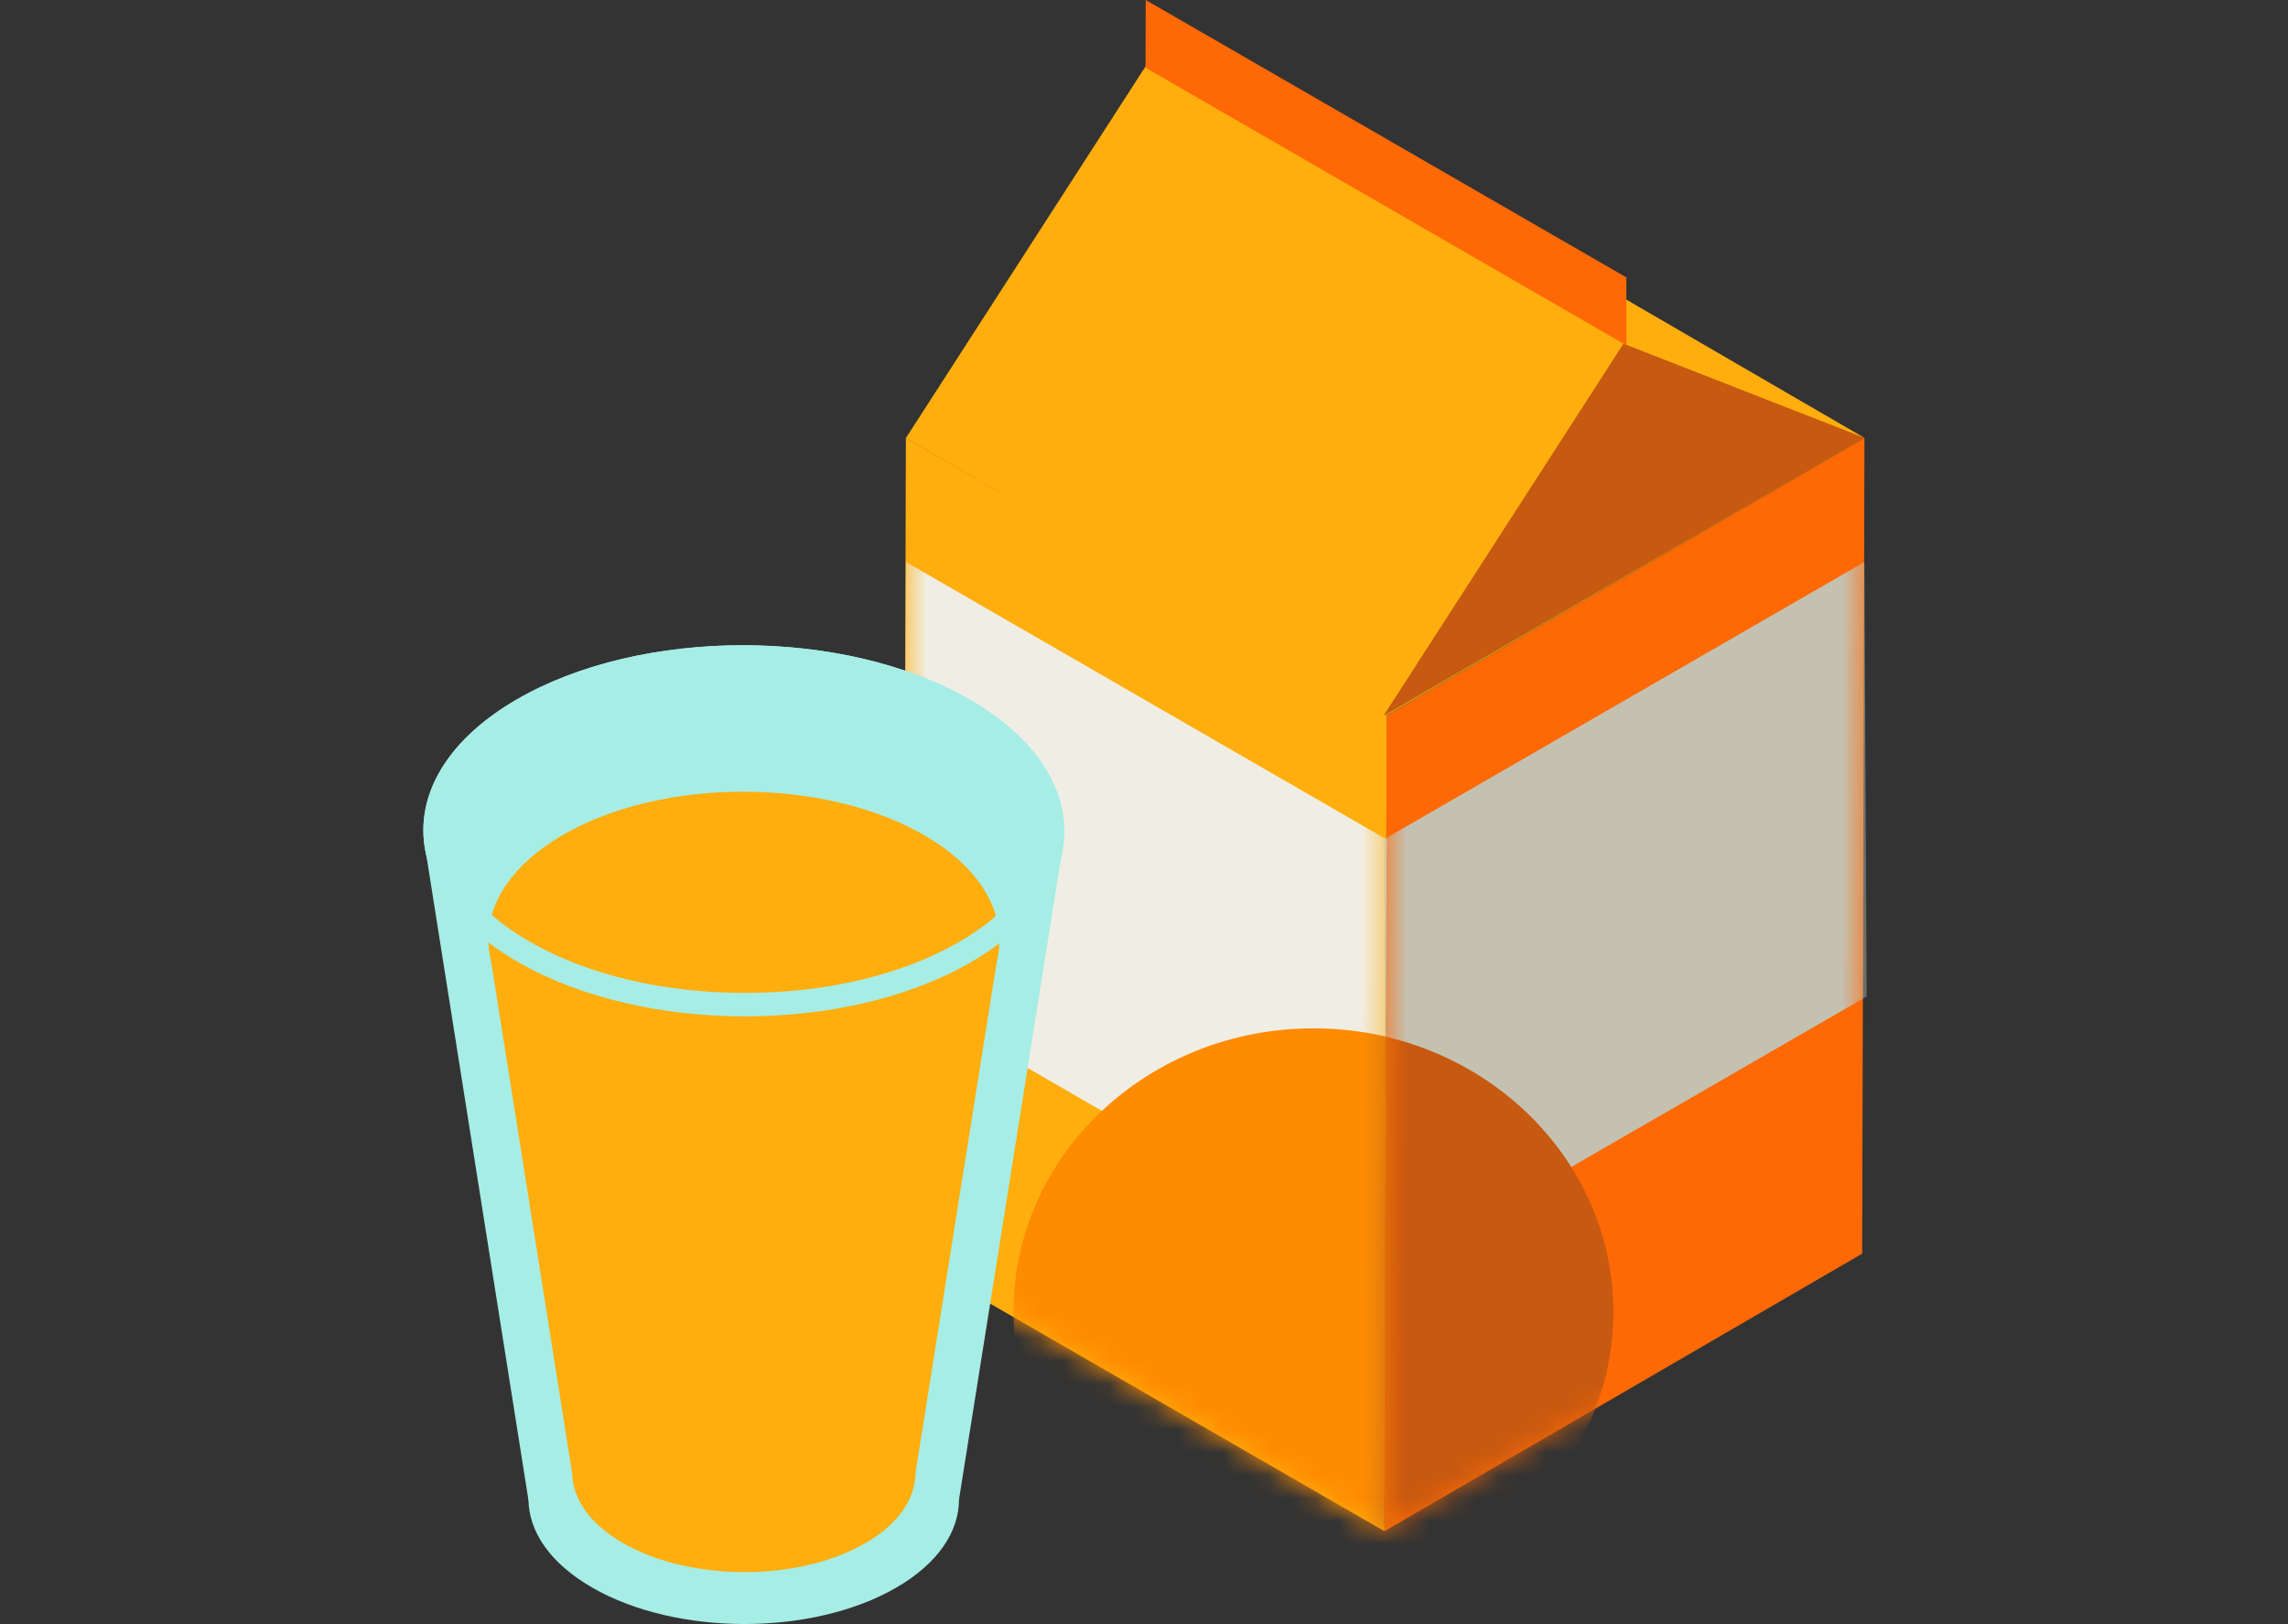 <svg width="100" height="71" viewBox="0 0 100 71" fill="none" xmlns="http://www.w3.org/2000/svg">
<rect x="0" y="0" width="100" height="71" fill="#333333" stroke="none"/>
<g clip-path="url(#clip0_4381_43180)">
<path d="M81.486 19.153L60.606 31.287L39.59 19.153L60.469 7.019L81.486 19.153Z" fill="#CF9715"/>
<path d="M81.489 19.153L81.388 54.809L60.508 66.944L60.609 31.288L81.489 19.153Z" fill="#FF6905"/>
<path d="M60.609 31.288L60.508 66.944L39.492 54.809L39.593 19.153L60.609 31.288Z" fill="#FFAE0D"/>
<path d="M70.951 15.027L50.074 2.895L60.611 7.015L81.488 19.147L70.951 15.027Z" fill="#FFAE0D"/>
<path d="M70.952 15.027L81.489 19.147L60.473 31.282L70.952 15.027Z" fill="#C75910"/>
<path d="M60.471 31.282L39.594 19.149L50.073 2.895L70.95 15.027L60.471 31.282Z" fill="#FFAE0D"/>
<path d="M71.083 12.129L50.075 0L50.066 2.961L71.083 15.095" fill="#FF6905"/>
<mask id="mask0_4381_43180" style="mask-type:luminance" maskUnits="userSpaceOnUse" x="39" y="19" width="22" height="48">
<path d="M60.613 31.288L60.512 66.945L39.496 54.81L39.597 19.154L60.613 31.288Z" fill="white"/>
</mask>
<g mask="url(#mask0_4381_43180)">
<path d="M60.613 36.705L60.512 55.697L39.496 43.563L39.597 24.571L60.613 36.705Z" fill="#F0EEE4"/>
<path d="M57.411 69.749C64.653 69.749 70.524 64.2 70.524 57.354C70.524 50.508 64.653 44.958 57.411 44.958C50.168 44.958 44.297 50.508 44.297 57.354C44.297 64.2 50.168 69.749 57.411 69.749Z" fill="#FF8B00"/>
</g>
<mask id="mask1_4381_43180" style="mask-type:luminance" maskUnits="userSpaceOnUse" x="60" y="19" width="22" height="48">
<path d="M81.485 19.154L81.384 54.81L60.504 66.945L60.605 31.289L81.485 19.154Z" fill="white"/>
</mask>
<g mask="url(#mask1_4381_43180)">
<path d="M60.469 36.706L60.57 55.698L81.586 43.564L81.485 24.572L60.469 36.706Z" fill="#C4C1B1"/>
<path d="M57.399 69.75C64.641 69.75 70.513 64.201 70.513 57.355C70.513 50.509 64.641 44.959 57.399 44.959C50.156 44.959 44.285 50.509 44.285 57.355C44.285 64.201 50.156 69.75 57.399 69.75Z" fill="#C75910"/>
</g>
<path d="M42.384 30.585C47.866 33.75 47.895 38.893 42.448 42.058C36.993 45.229 28.123 45.224 22.641 42.058C17.15 38.888 17.121 33.755 22.576 30.585C28.023 27.42 36.893 27.415 42.384 30.585Z" fill="#A6EDE6"/>
<path d="M39.138 61.697C42.821 63.824 42.84 67.278 39.182 69.404C35.517 71.534 29.559 71.531 25.877 69.404C22.188 67.275 22.169 63.827 25.833 61.697C29.492 59.571 35.45 59.568 39.138 61.697Z" fill="#A6EDE6"/>
<path d="M18.516 36.648L23.102 65.616H41.905L46.498 36.73L18.516 36.648Z" fill="#A6EDE6"/>
<path d="M40.385 36.507C44.756 39.031 44.779 43.131 40.436 45.655C36.086 48.183 29.014 48.179 24.643 45.655C20.264 43.127 20.241 39.035 24.591 36.507C28.934 33.983 36.007 33.979 40.385 36.507Z" fill="#FFAE0D"/>
<path d="M37.798 61.315C40.734 63.01 40.75 65.764 37.833 67.46C34.911 69.158 30.16 69.155 27.224 67.46C24.283 65.762 24.267 63.013 27.189 61.315C30.106 59.619 34.857 59.617 37.798 61.315Z" fill="#FFAE0D"/>
<path d="M21.355 41.342L25.012 64.44H40.006L43.668 41.408L21.355 41.342Z" fill="#FFAE0D"/>
<path d="M32.468 29.233C36.032 29.233 39.372 30.028 41.872 31.471C44.203 32.817 45.488 34.547 45.491 36.343C45.493 38.123 44.23 39.839 41.934 41.173C39.451 42.616 36.122 43.41 32.559 43.41C28.994 43.41 25.653 42.615 23.153 41.172C20.818 39.823 19.53 38.093 19.528 36.3C19.525 34.522 20.791 32.807 23.091 31.47C25.573 30.027 28.904 29.233 32.468 29.233ZM32.468 28.209C28.882 28.209 25.301 29.002 22.576 30.585C17.121 33.755 17.15 38.888 22.641 42.058C25.384 43.642 28.973 44.434 32.559 44.434C36.142 44.434 39.722 43.643 42.448 42.058C47.895 38.893 47.866 33.75 42.384 30.585C39.639 29 36.051 28.209 32.468 28.209Z" fill="#A6EDE6"/>
</g>
<defs>
<clipPath id="clip0_4381_43180">
<rect width="100" height="71" fill="white"/>
</clipPath>
</defs>
</svg>
